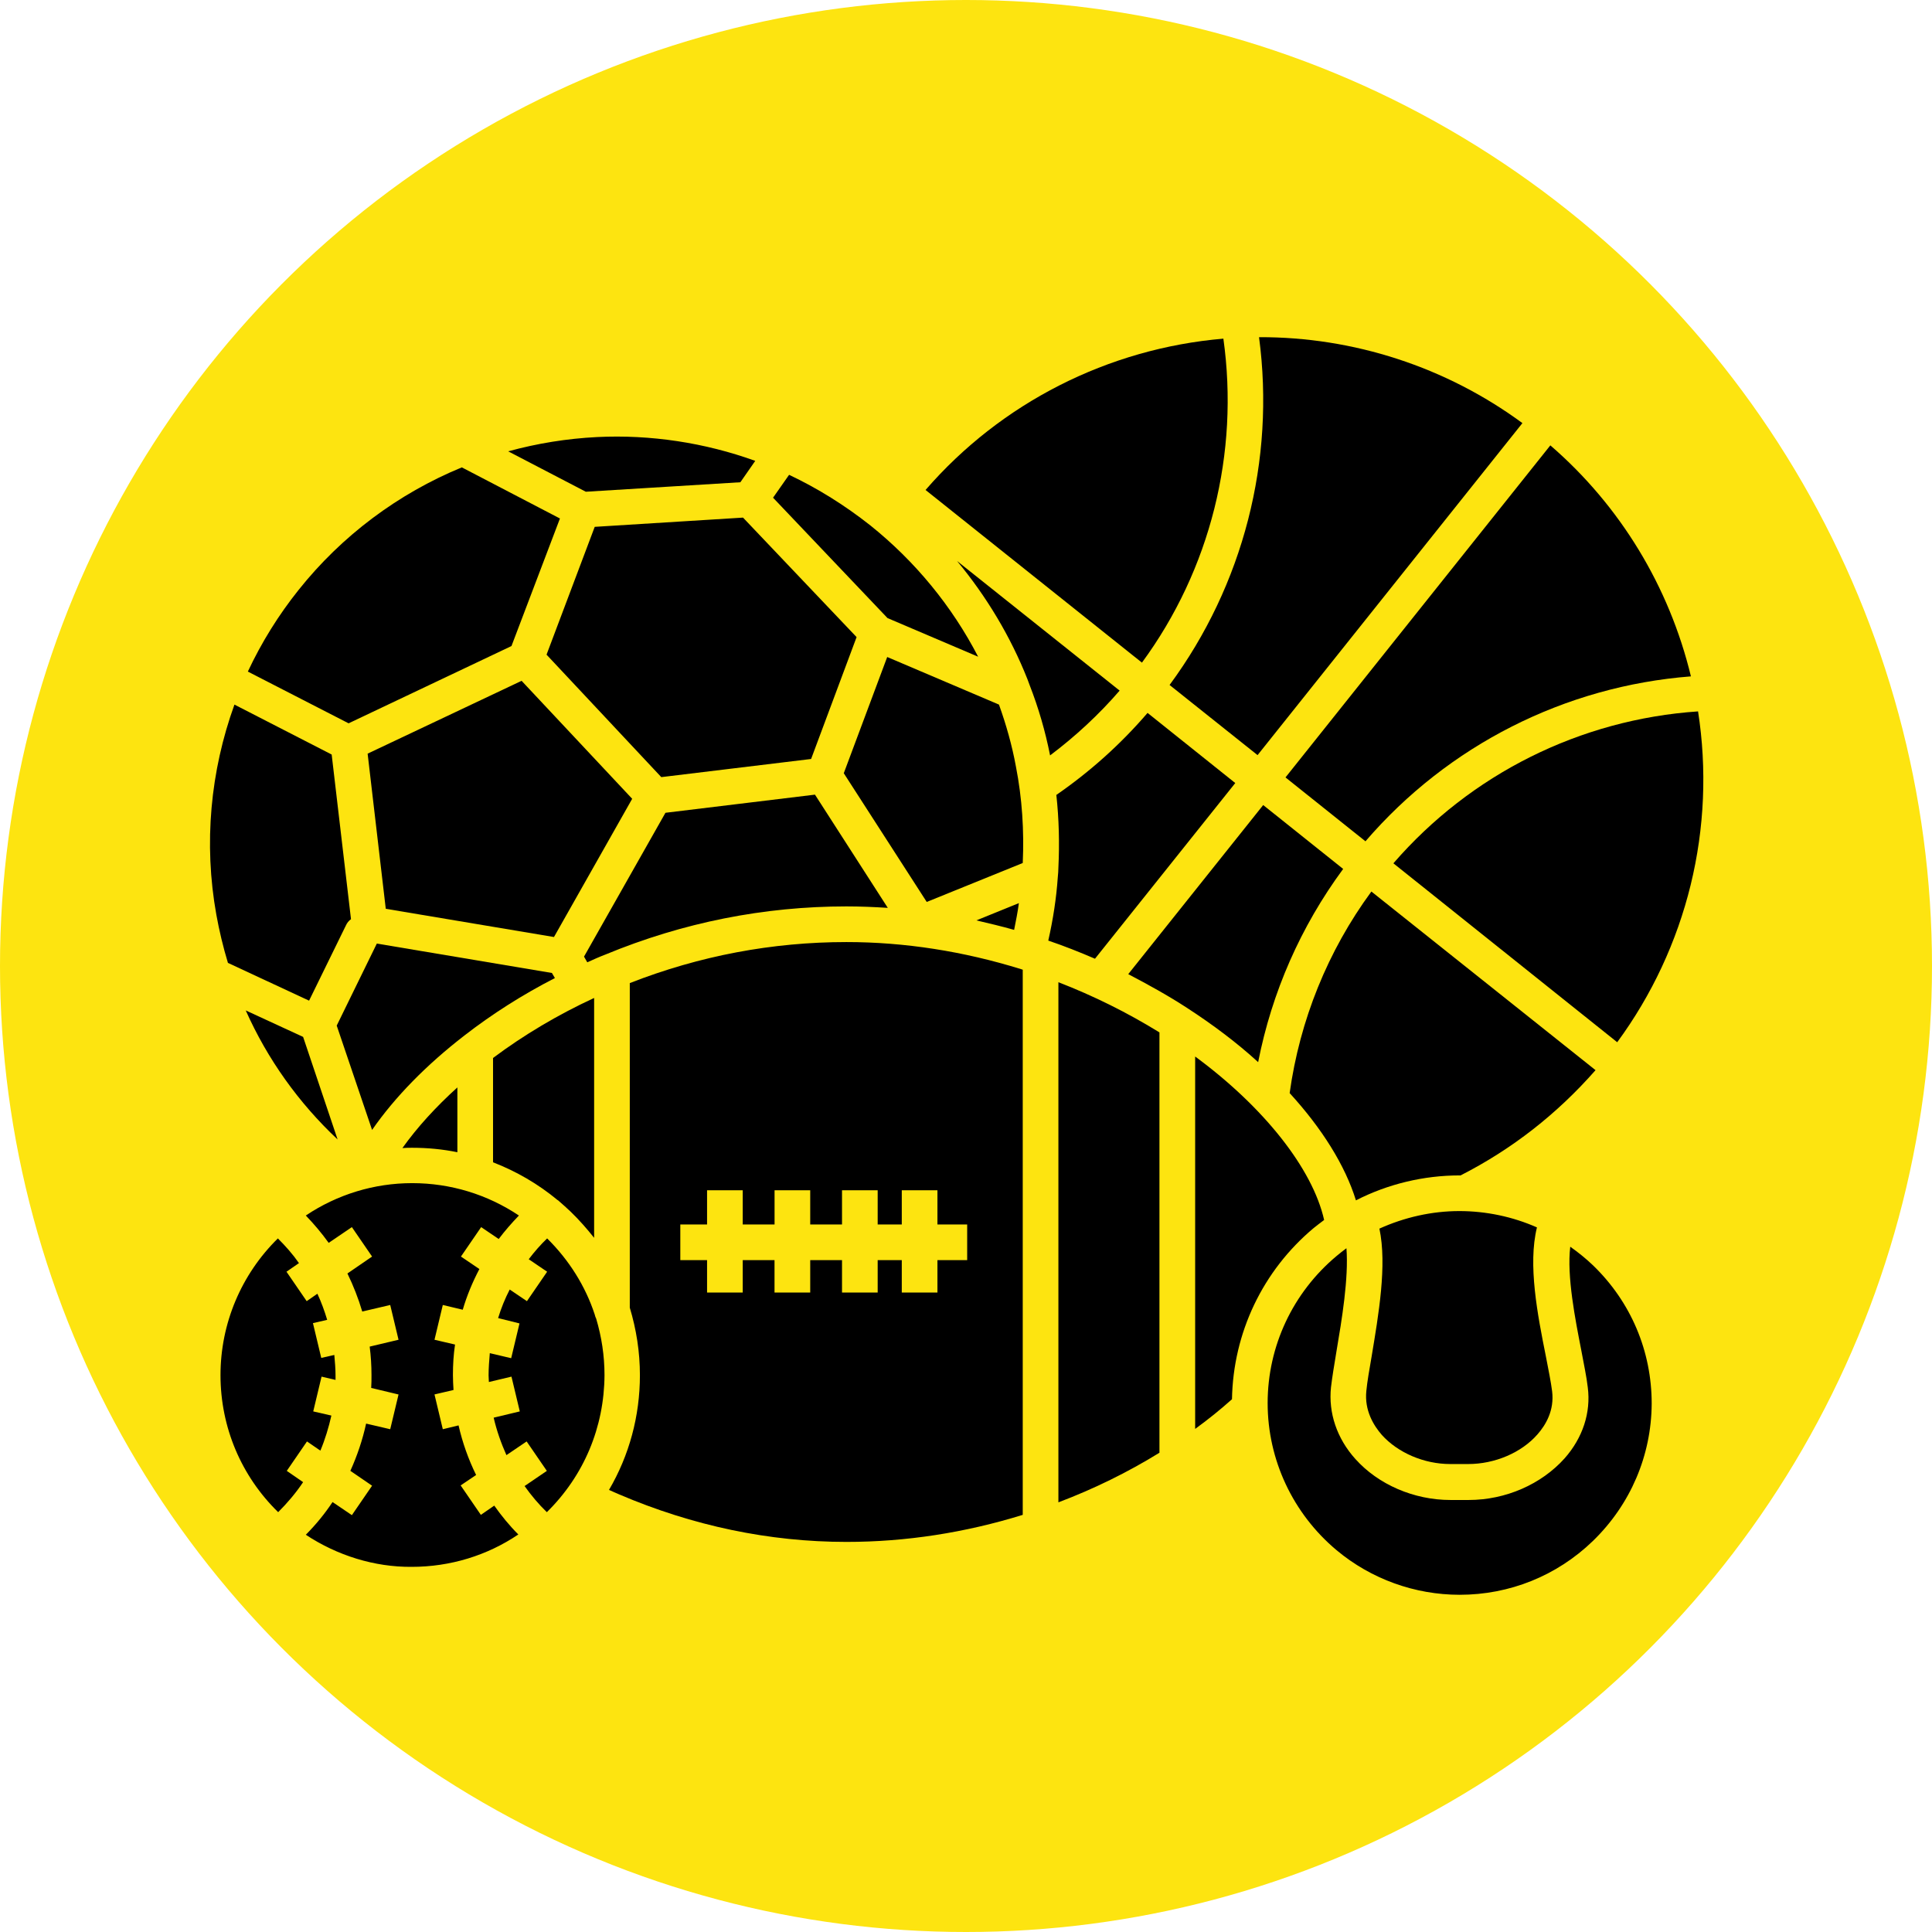 <svg width="46" height="46" viewBox="0 0 46 46" fill="none" xmlns="http://www.w3.org/2000/svg">
<circle cx="23" cy="23" r="23" fill="#FDE410"/>
<g clip-path="url(#clip0_1133_3182)">
<path d="M12.419 16.21L8.753 17.944L9.185 21.638L13.19 22.31L15.052 19.019L12.419 16.21ZM17.628 11.482L17.982 10.973C16.785 10.541 15.49 10.343 14.216 10.406C13.501 10.442 12.791 10.556 12.1 10.746L13.948 11.708L17.628 11.482ZM19.312 18.071L20.395 15.169L17.691 12.324L14.16 12.544L13.013 15.587L15.745 18.503L19.312 18.071ZM7.309 34.32L7.628 34.539C7.741 34.27 7.826 33.987 7.89 33.704L7.458 33.605L7.656 32.777L7.989 32.855V32.749C7.989 32.586 7.974 32.423 7.96 32.261L7.649 32.331L7.451 31.503L7.79 31.425C7.727 31.213 7.649 31.001 7.557 30.803L7.302 30.98L6.821 30.279L7.118 30.074C6.97 29.861 6.8 29.67 6.616 29.486C5.745 30.343 5.25 31.51 5.25 32.742C5.25 33.98 5.745 35.148 6.623 36.004C6.842 35.785 7.047 35.544 7.217 35.289L6.828 35.021L7.309 34.32ZM9.815 27.328C10.183 27.328 10.543 27.363 10.89 27.434V25.891C10.374 26.358 9.935 26.839 9.581 27.335C9.659 27.328 9.737 27.328 9.815 27.328ZM8.038 27.13L7.217 24.688L5.851 24.058C6.368 25.219 7.111 26.259 8.038 27.13ZM8.236 22.034C8.262 21.975 8.304 21.923 8.357 21.885L7.897 17.965L5.582 16.776C5.009 18.361 4.846 20.081 5.151 21.779C5.221 22.166 5.313 22.549 5.427 22.926L7.359 23.825L8.236 22.034ZM12.178 15.382L13.332 12.345L10.996 11.128C9.482 11.751 8.137 12.756 7.111 14.044C6.632 14.643 6.226 15.296 5.901 15.99L8.3 17.222L12.178 15.382ZM8.972 22.466L8.017 24.419L8.859 26.903C9.404 26.117 10.154 25.353 11.06 24.653C11.718 24.143 12.44 23.683 13.212 23.287L13.141 23.166L8.972 22.466ZM32.511 20.031C34.478 17.745 37.26 16.337 40.26 16.104C39.744 13.966 38.576 12.041 36.913 10.604L30.607 18.51L32.511 20.031ZM29.942 17.979L36.248 10.074C34.429 8.736 32.228 8.021 29.977 8.028C30.367 10.958 29.602 13.931 27.847 16.309L29.942 17.979Z" fill="black"/>
<path d="M33.176 20.555L38.505 24.815C39.329 23.694 39.923 22.421 40.254 21.069C40.584 19.717 40.644 18.313 40.43 16.938C37.62 17.129 35.016 18.431 33.176 20.555ZM13.275 28.573C13.282 28.573 13.289 28.58 13.296 28.587C13.396 28.672 13.487 28.757 13.579 28.842C13.792 29.047 13.976 29.259 14.146 29.472V23.761C13.275 24.164 12.468 24.645 11.739 25.19V27.674C12.291 27.887 12.815 28.191 13.275 28.573ZM11.449 36.068L10.968 35.367L11.336 35.119C11.152 34.744 11.011 34.348 10.918 33.938L10.543 34.029L10.345 33.201L10.798 33.095C10.791 32.975 10.784 32.862 10.784 32.741C10.784 32.494 10.798 32.253 10.834 32.013L10.345 31.899L10.543 31.071L11.018 31.184C11.117 30.845 11.251 30.526 11.414 30.215L10.975 29.918L11.456 29.217L11.874 29.5C12.023 29.302 12.185 29.118 12.355 28.941C11.605 28.439 10.727 28.17 9.814 28.17C8.908 28.17 8.031 28.439 7.281 28.941C7.478 29.145 7.66 29.362 7.826 29.592L8.378 29.217L8.859 29.918L8.272 30.321C8.413 30.611 8.533 30.916 8.625 31.227L9.291 31.071L9.489 31.899L8.802 32.062C8.831 32.287 8.845 32.514 8.845 32.741C8.845 32.84 8.845 32.947 8.838 33.046L9.489 33.202L9.291 34.029L8.717 33.895C8.632 34.284 8.505 34.659 8.342 35.02L8.859 35.374L8.378 36.075L7.918 35.763C7.732 36.043 7.518 36.304 7.281 36.542C8.031 37.037 8.916 37.313 9.8 37.306C10.72 37.306 11.598 37.037 12.341 36.535C12.129 36.323 11.938 36.089 11.768 35.848L11.449 36.068ZM29.128 8.063C26.382 8.297 23.834 9.592 22.037 11.666L27.189 15.777C28.817 13.562 29.51 10.788 29.128 8.063ZM23.289 15.636C22.666 14.433 21.789 13.364 20.72 12.508C20.119 12.034 19.475 11.63 18.788 11.305L18.406 11.85L21.131 14.716L23.289 15.636ZM31.279 29.238C31.357 29.175 31.442 29.111 31.527 29.047C31.251 27.823 30.09 26.358 28.456 25.155V34.022C28.767 33.796 29.057 33.562 29.333 33.315C29.361 31.736 30.062 30.257 31.279 29.238ZM34.535 35.714C33.664 35.714 32.815 35.346 32.27 34.737C31.831 34.249 31.626 33.64 31.69 33.032C31.718 32.791 31.768 32.494 31.824 32.154C31.945 31.439 32.114 30.434 32.058 29.72C31.98 29.776 31.902 29.84 31.824 29.904C30.784 30.774 30.182 32.048 30.182 33.407C30.182 34.758 30.784 36.039 31.824 36.91C32.645 37.596 33.686 37.971 34.754 37.971C35.943 37.971 37.068 37.519 37.925 36.691C38.824 35.82 39.319 34.652 39.326 33.421C39.326 32.168 38.831 31 37.932 30.13C37.762 29.967 37.578 29.819 37.387 29.684C37.302 30.385 37.507 31.418 37.649 32.147C37.712 32.487 37.776 32.784 37.804 33.032C37.882 33.633 37.684 34.235 37.252 34.723C36.7 35.339 35.851 35.714 34.967 35.714H34.535V35.714ZM31.98 20.689L30.076 19.168L26.863 23.194C27.337 23.442 27.812 23.704 28.257 23.994C28.88 24.398 29.453 24.829 29.956 25.289C30.282 23.626 30.968 22.062 31.98 20.689ZM25.2 35.77C26.042 35.452 26.849 35.056 27.606 34.589V24.581C26.843 24.11 26.037 23.71 25.2 23.386V35.77Z" fill="black"/>
<path d="M14.16 31.298C13.94 30.626 13.551 30.003 13.027 29.486C12.865 29.642 12.723 29.805 12.589 29.982L13.027 30.279L12.546 30.98L12.136 30.703C12.023 30.921 11.931 31.149 11.86 31.383L12.369 31.51L12.171 32.338L11.662 32.218C11.647 32.395 11.633 32.572 11.633 32.749C11.633 32.798 11.64 32.855 11.64 32.905L12.178 32.777L12.376 33.605L11.754 33.754C11.824 34.058 11.931 34.362 12.058 34.646L12.539 34.32L13.02 35.021L12.49 35.382C12.645 35.601 12.822 35.813 13.02 36.004C13.905 35.134 14.386 33.98 14.393 32.742C14.393 32.275 14.323 31.829 14.195 31.397C14.181 31.369 14.167 31.333 14.16 31.298ZM32.843 29.253C33.028 30.123 32.822 31.305 32.659 32.289C32.603 32.614 32.553 32.897 32.532 33.117C32.483 33.584 32.709 33.945 32.9 34.164C33.282 34.589 33.905 34.858 34.528 34.858H34.959C35.589 34.858 36.226 34.589 36.608 34.15C36.8 33.931 37.012 33.584 36.955 33.124C36.927 32.904 36.87 32.621 36.807 32.296C36.608 31.305 36.375 30.109 36.594 29.224C36.021 28.97 35.384 28.835 34.747 28.835C34.089 28.835 33.438 28.984 32.843 29.253ZM32.652 21.227C31.612 22.643 30.947 24.292 30.706 26.026C31.477 26.868 32.029 27.752 32.284 28.58C33.042 28.191 33.898 27.986 34.754 27.986H34.775C36 27.363 37.075 26.521 37.989 25.48L32.652 21.227ZM29.411 18.644L27.323 16.974C26.679 17.724 25.95 18.375 25.151 18.927C25.214 19.5 25.228 20.081 25.2 20.654C25.2 20.732 25.193 20.803 25.186 20.88C25.151 21.39 25.073 21.892 24.959 22.395C25.334 22.522 25.71 22.671 26.071 22.827L29.411 18.644ZM21.138 21.616L19.404 18.92L15.844 19.352L13.905 22.777L13.983 22.912C14.124 22.848 14.266 22.784 14.415 22.727C16.262 21.963 18.194 21.581 20.154 21.581C20.48 21.581 20.812 21.595 21.138 21.616ZM26.658 16.443L22.787 13.357C23.487 14.2 24.061 15.155 24.464 16.174C24.478 16.217 24.5 16.266 24.514 16.309C24.726 16.852 24.889 17.413 25.002 17.986C25.604 17.533 26.163 17.016 26.658 16.443ZM24.308 23.074C22.942 22.65 21.541 22.43 20.154 22.43C18.392 22.43 16.658 22.756 14.995 23.407V31.135C15.151 31.652 15.236 32.19 15.236 32.742C15.236 33.718 14.981 34.653 14.5 35.474C14.57 35.509 14.648 35.537 14.74 35.58C16.495 36.33 18.314 36.712 20.154 36.712C21.57 36.712 22.978 36.493 24.351 36.068V23.088C24.344 23.088 24.337 23.081 24.33 23.081C24.323 23.081 24.316 23.074 24.308 23.074ZM23.027 30.003H22.32V30.774H21.471V30.003H20.897V30.774H20.048V30.003H19.291V30.774H18.441V30.003H17.684V30.774H16.835V30.003H16.198V29.154H16.835V28.34H17.684V29.154H18.442V28.34H19.291V29.154H20.048V28.34H20.897V29.154H21.471V28.34H22.32V29.154H23.028V30.003H23.027ZM23.247 21.914C23.544 21.984 23.848 22.055 24.146 22.14C24.188 21.928 24.231 21.716 24.259 21.503L23.247 21.914ZM23.785 16.776L21.124 15.643L20.09 18.41L22.065 21.475L24.351 20.548C24.386 19.784 24.337 19.005 24.188 18.248C24.096 17.745 23.955 17.25 23.785 16.776Z" fill="black"/>
</g>
<defs>
<clipPath id="clip0_1133_3182">
<rect width="35.625" height="30" fill="white" transform="translate(5 8)"/>
</clipPath>
</defs>
</svg>
